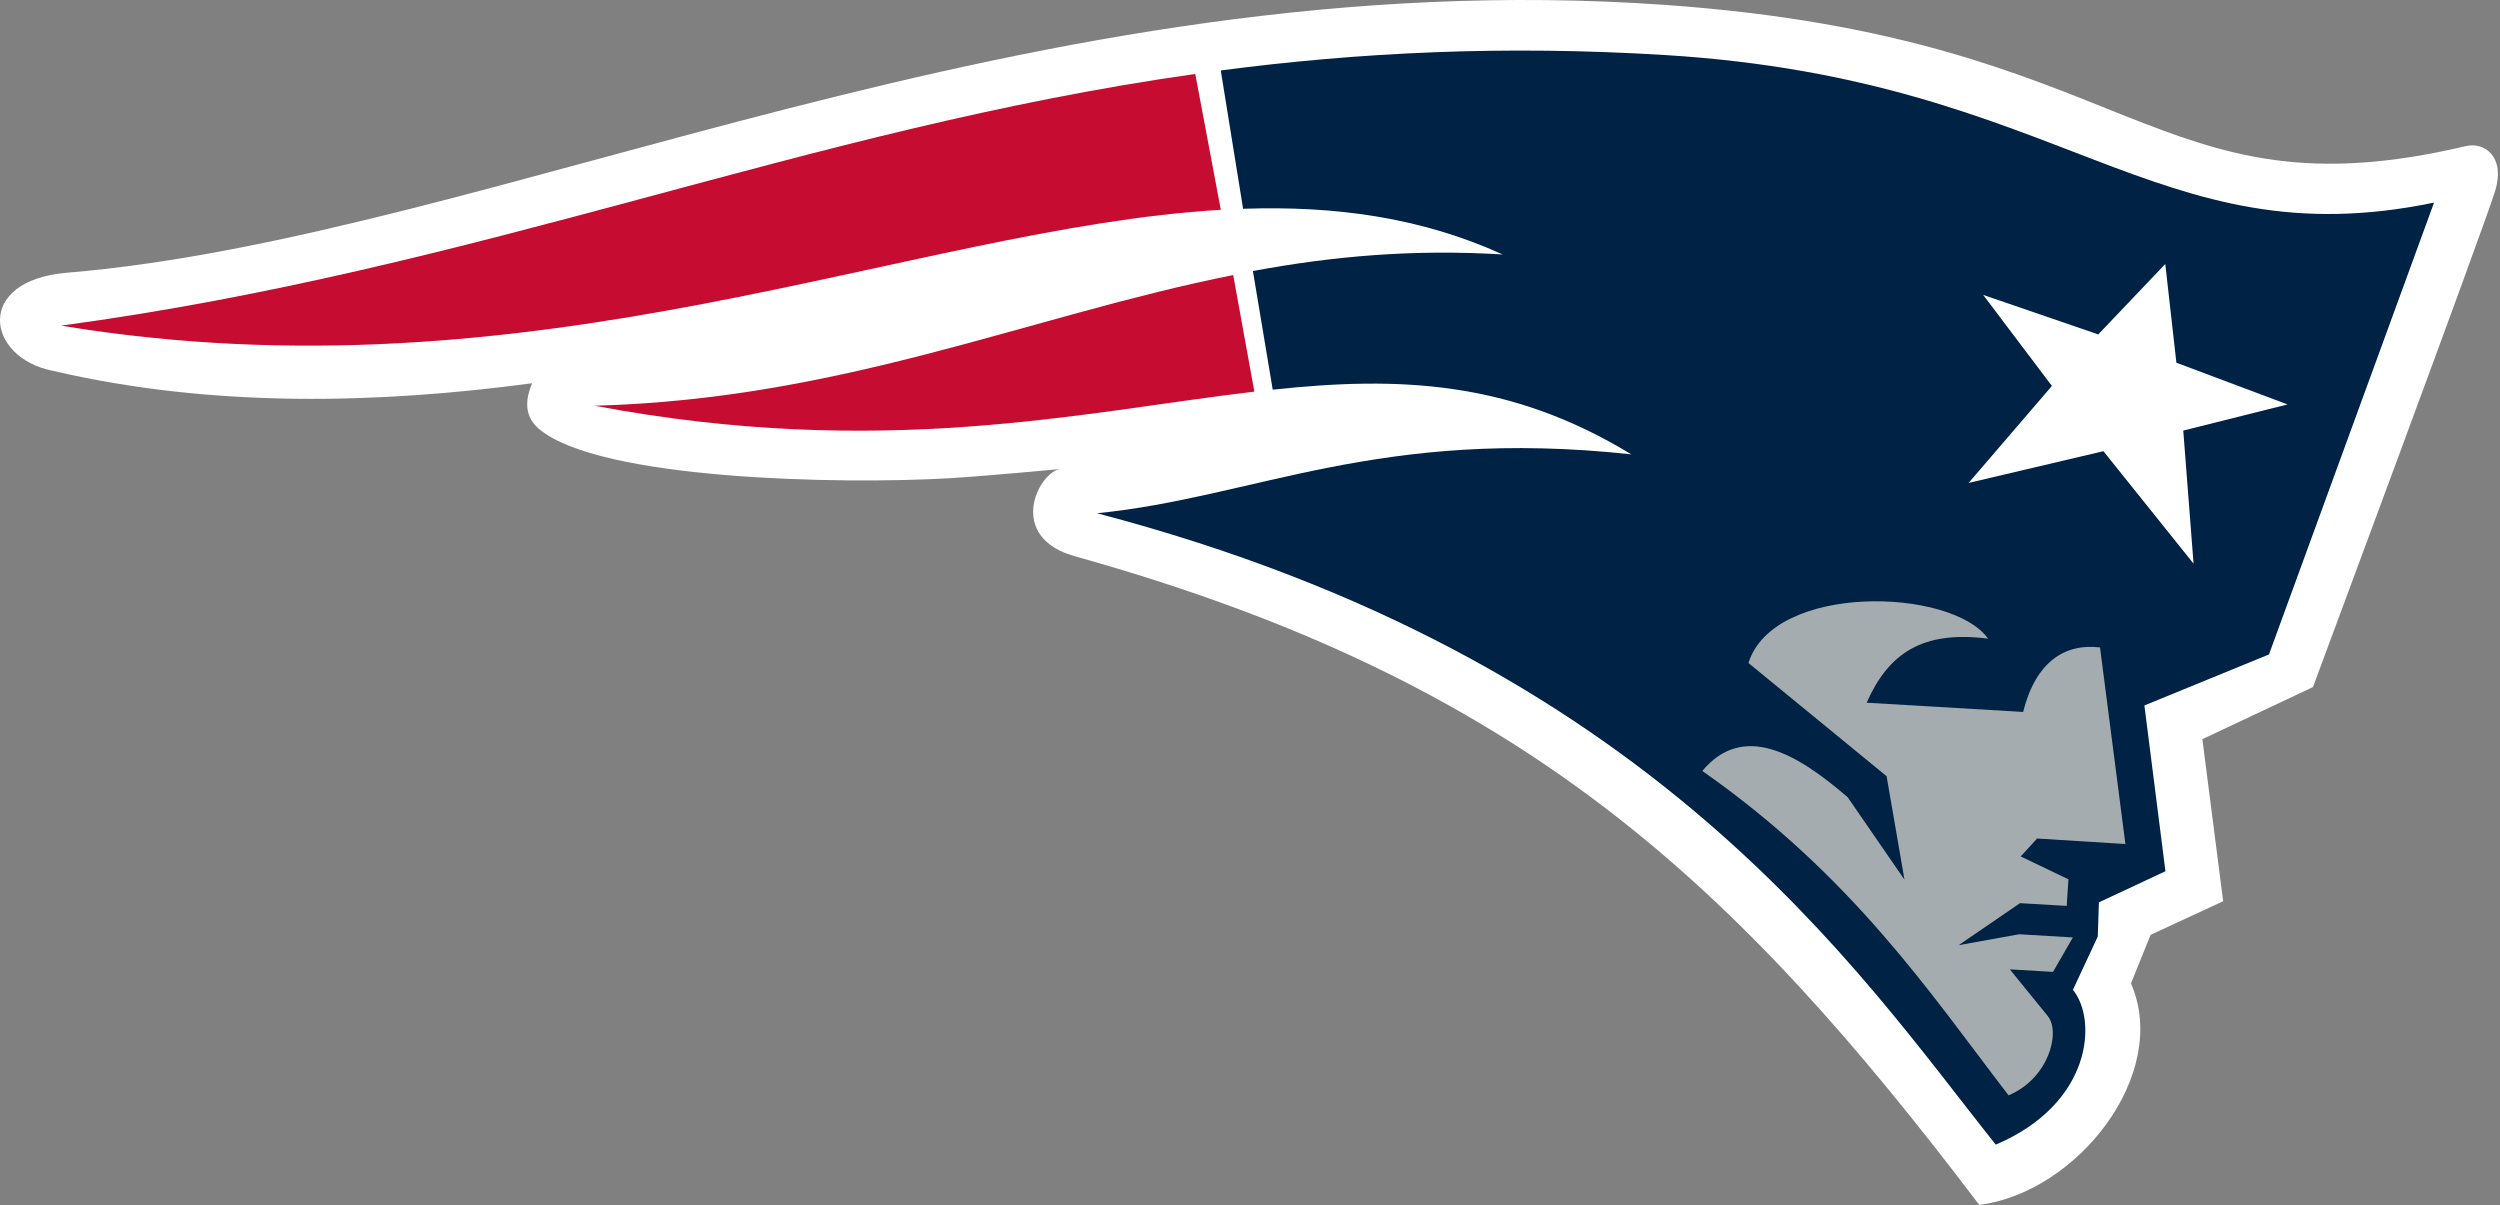 <svg width="500" height="241" viewBox="0 0 500 241" fill="none" xmlns="http://www.w3.org/2000/svg">
<rect x="0" y="0" width="500" height="241" fill="#808080" stroke="none"/>
<path fill-rule="evenodd" clip-rule="evenodd" d="M493.185 29.219C430.321 44.065 427.575 7.657 333.027 0.982C205.773 -8.005 98.834 47.438 13.374 54.548C-5.192 56.088 -2.784 71.543 10.558 74.162C42.768 81.679 76.005 80.723 106.422 76.649C105.404 79.096 104.378 82.872 107.777 85.771C119.825 96.013 168.26 96.89 189.523 95.666C196.743 95.254 212.154 93.798 212.154 93.798C207.76 94.21 200.891 107.605 215.414 111.377C305.159 136.504 347.382 177.079 395.856 240.982C415.554 238.464 434.097 214.767 426.194 196.675L430.124 186.96L444.632 180.245L440.475 147.833L462.589 137.416C462.589 137.416 497.04 44.837 499.058 38.1C501.075 31.355 496.9 28.342 493.185 29.219Z" fill="white"/>
<path fill-rule="evenodd" clip-rule="evenodd" d="M244.162 41.961C181.942 45.637 107.28 80.804 12.219 65.128C96.473 53.755 160.706 25.887 239.052 14.79L244.162 41.961Z" fill="#C60C30"/>
<path fill-rule="evenodd" clip-rule="evenodd" d="M254.545 77.936C279.768 75.226 302.014 76.086 326.26 90.87C275.69 85.383 250.926 99.51 219.404 102.65C330.768 131.875 371.54 194.322 399.154 228.927C418.457 220.725 419.496 203.949 414.584 197.967L419.554 187.309L419.782 180.471L433.089 174.247L428.879 141.089L453.795 130.888L486.808 40.519C430.874 52.125 412.751 15.954 333.172 11.019C300.755 9.006 271.562 10.497 244.154 14.089L248.619 41.756C266.939 41.125 284.181 43.454 300.54 50.896C282.554 49.782 266.37 51.274 250.58 54.204L254.545 77.936Z" fill="#002244"/>
<path fill-rule="evenodd" clip-rule="evenodd" d="M250.87 78.322C216.448 82.38 176.523 92.002 118.918 81.147C168.567 79.797 205.733 63.177 246.641 55.011L250.87 78.322Z" fill="#C60C30"/>
<path fill-rule="evenodd" clip-rule="evenodd" d="M340.457 154.189C370.557 175.268 386.018 198.623 401.707 219.066C409.685 215.75 412.185 206.492 409.562 203.22L401.965 193.869L410.605 194.378L414.571 187.488L403.829 186.851L391.729 189.036L404 180.632L413.343 181.18L413.689 175.86L404.141 171.29L407.421 167.702L425.079 168.803L420.005 129.487C413.027 128.637 407.158 132.294 404.623 142.387L373.329 140.544C377.733 130.562 384.593 126.071 397.61 127.729C390.307 117.5 354.72 116.553 349.693 132.601L377.321 155.241L380.895 175.935L369.545 159.461C359.338 150.628 348.619 144.431 340.457 154.189Z" fill="#A5ACAF"/>
<path fill-rule="evenodd" clip-rule="evenodd" d="M433.055 52.799L435.279 72.544L457.502 80.887L436.652 86.115L438.712 112.733L420.682 90.237L393.717 96.588L410.38 77.189L396.638 58.983L419.651 66.883L433.055 52.799Z" fill="white"/>
</svg>
